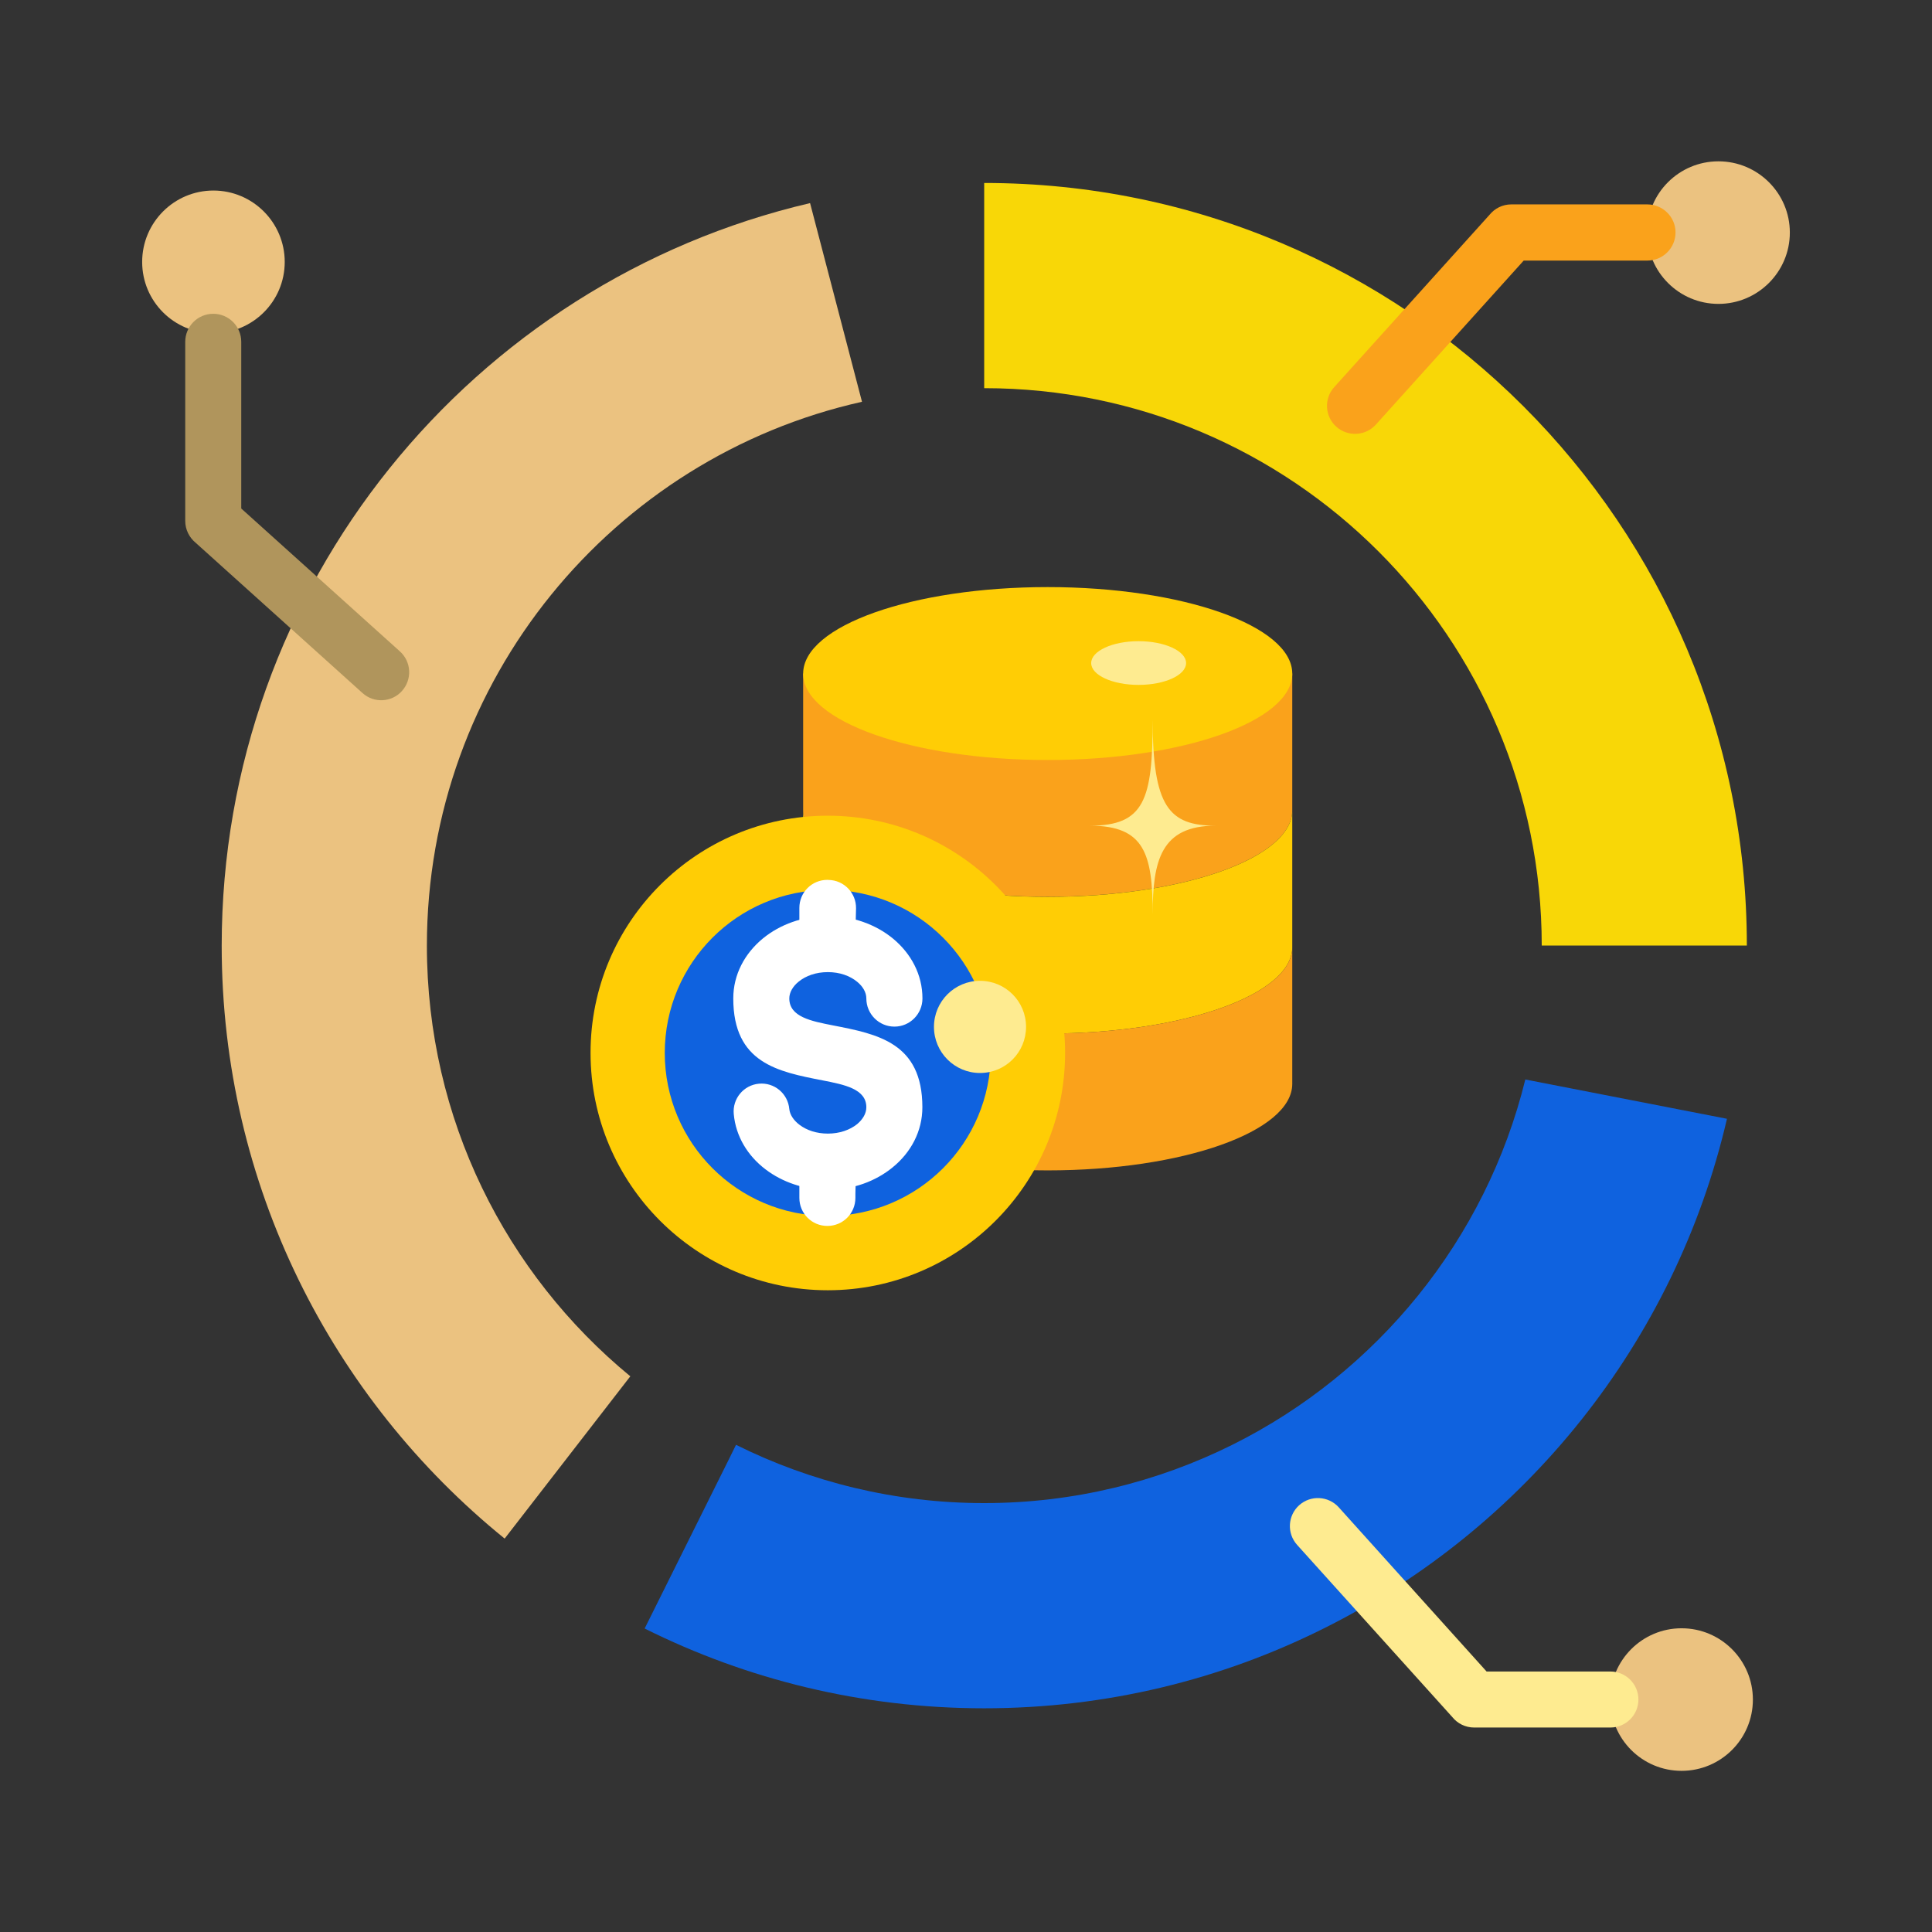<svg width="24" height="24" viewBox="0 0 24 24" fill="none" xmlns="http://www.w3.org/2000/svg">
<rect x="0" y="0" width="24" height="24" fill="#333333" stroke="none"/>
<path fill-rule="evenodd" clip-rule="evenodd" d="M16.053 10.066V10.053V8.367H9.977V10.066C9.977 10.659 11.337 11.14 13.015 11.14C14.692 11.141 16.053 10.659 16.053 10.066Z" fill="#FAA21B"/>
<path fill-rule="evenodd" clip-rule="evenodd" d="M9.977 11.766C9.977 12.358 11.337 12.839 13.015 12.839C14.692 12.839 16.053 12.358 16.053 11.766V11.752V10.066C16.053 10.66 14.692 11.141 13.015 11.141C11.337 11.141 9.977 10.66 9.977 10.066V11.766Z" fill="#FFCD05"/>
<path fill-rule="evenodd" clip-rule="evenodd" d="M16.053 13.464C16.053 14.058 14.692 14.539 13.015 14.539C11.337 14.539 9.977 14.058 9.977 13.464V11.766C9.977 12.358 11.337 12.839 13.015 12.839C14.692 12.839 16.053 12.358 16.053 11.766V13.464Z" fill="#FAA21B"/>
<path fill-rule="evenodd" clip-rule="evenodd" d="M13.015 7.293C14.692 7.293 16.053 7.774 16.053 8.368C16.053 8.96 14.692 9.441 13.015 9.441C11.337 9.441 9.977 8.96 9.977 8.368C9.977 7.774 11.337 7.293 13.015 7.293Z" fill="#FFCD05"/>
<path fill-rule="evenodd" clip-rule="evenodd" d="M14.143 7.965C14.469 7.965 14.734 8.087 14.734 8.237C14.734 8.387 14.469 8.508 14.143 8.508C13.819 8.508 13.555 8.387 13.555 8.237C13.555 8.087 13.819 7.965 14.143 7.965Z" fill="#FEEB90"/>
<path fill-rule="evenodd" clip-rule="evenodd" d="M10.708 4.991C7.614 5.683 5.303 8.446 5.303 11.748C5.303 13.903 6.287 15.827 7.83 17.097L6.269 19.113C4.125 17.376 2.754 14.722 2.754 11.748C2.754 7.26 5.874 3.501 10.063 2.523L10.708 4.991Z" fill="#EBC280"/>
<path fill-rule="evenodd" clip-rule="evenodd" d="M16.442 20.23C15.174 20.864 13.741 21.221 12.225 21.221C10.711 21.221 9.278 20.864 8.008 20.23L9.059 18.119L9.143 17.948C10.071 18.41 11.118 18.672 12.225 18.672C13.333 18.672 14.38 18.41 15.308 17.948C17.105 17.053 18.458 15.402 18.948 13.41L21.453 13.898C20.808 16.678 18.938 18.988 16.442 20.23Z" fill="#0F62DF"/>
<path fill-rule="evenodd" clip-rule="evenodd" d="M12.226 2.273C17.459 2.273 21.7 6.515 21.7 11.746H19.152C19.152 7.922 16.052 4.822 12.226 4.822V2.273Z" fill="#F8D707"/>
<path fill-rule="evenodd" clip-rule="evenodd" d="M21.347 2.004C21.836 2.004 22.234 2.4 22.234 2.889C22.234 3.378 21.836 3.775 21.347 3.775C20.858 3.775 20.461 3.378 20.461 2.889C20.461 2.4 20.858 2.004 21.347 2.004Z" fill="#EBC280"/>
<path d="M20.464 2.539C20.657 2.539 20.814 2.696 20.814 2.887C20.814 3.08 20.658 3.237 20.464 3.237H18.928L17.091 5.275C16.962 5.417 16.743 5.429 16.599 5.3C16.457 5.172 16.445 4.952 16.574 4.809L18.503 2.669C18.567 2.59 18.664 2.539 18.774 2.539H20.464Z" fill="#FAA21B"/>
<path fill-rule="evenodd" clip-rule="evenodd" d="M2.651 2.367C2.162 2.367 1.766 2.765 1.766 3.254C1.766 3.743 2.162 4.139 2.651 4.139C3.14 4.139 3.537 3.743 3.537 3.254C3.537 2.765 3.14 2.367 2.651 2.367Z" fill="#EBC280"/>
<path d="M2.301 4.247C2.301 4.054 2.456 3.898 2.649 3.898C2.842 3.898 2.997 4.054 2.997 4.247V6.317L4.968 8.092C5.111 8.221 5.122 8.44 4.993 8.584C4.866 8.726 4.645 8.738 4.503 8.609L2.43 6.742C2.352 6.678 2.301 6.58 2.301 6.471V4.247H2.301Z" fill="#B0955C"/>
<path fill-rule="evenodd" clip-rule="evenodd" d="M20.889 21.998C21.378 21.998 21.775 21.602 21.775 21.113C21.775 20.624 21.378 20.227 20.889 20.227C20.4 20.227 20.004 20.624 20.004 21.113C20.004 21.602 20.4 21.998 20.889 21.998Z" fill="#EBC280"/>
<path d="M20.005 20.764C20.196 20.764 20.353 20.919 20.353 21.112C20.353 21.305 20.196 21.46 20.005 21.46H18.313C18.203 21.46 18.106 21.41 18.042 21.331L16.113 19.191C15.984 19.047 15.996 18.828 16.138 18.699C16.282 18.57 16.501 18.582 16.63 18.724L18.467 20.764H20.005Z" fill="#FEEB90"/>
<path fill-rule="evenodd" clip-rule="evenodd" d="M10.283 10.133C11.911 10.133 13.231 11.452 13.231 13.08C13.231 14.707 11.911 16.028 10.283 16.028C8.655 16.028 7.336 14.707 7.336 13.08C7.335 11.452 8.655 10.133 10.283 10.133Z" fill="#FFCD05"/>
<path fill-rule="evenodd" clip-rule="evenodd" d="M10.283 11.055C11.402 11.055 12.308 11.961 12.308 13.08C12.308 14.199 11.402 15.105 10.283 15.105C9.164 15.105 8.258 14.199 8.258 13.08C8.258 11.961 9.164 11.055 10.283 11.055Z" fill="#0F62DF"/>
<path fill-rule="evenodd" clip-rule="evenodd" d="M10.277 11.277V11.661L10.285 11.277H10.277ZM10.277 14.502V14.881L10.285 14.502H10.277Z" fill="#FEDC97"/>
<path d="M10.626 11.61V11.662C10.626 11.854 10.471 12.012 10.278 12.012C10.085 12.012 9.93 11.855 9.93 11.662V11.278C9.93 11.085 10.085 10.93 10.278 10.93H10.286V10.931H10.294C10.485 10.935 10.637 11.093 10.634 11.284L10.626 11.61ZM10.626 14.829V14.881C10.626 15.074 10.471 15.229 10.278 15.229C10.085 15.229 9.93 15.074 9.93 14.881V14.502C9.93 14.31 10.085 14.153 10.278 14.153H10.286V14.154H10.294C10.485 14.158 10.637 14.316 10.634 14.509L10.626 14.829Z" fill="white"/>
<path d="M9.115 13.839C9.097 13.648 9.238 13.479 9.428 13.462C9.619 13.444 9.788 13.585 9.805 13.777C9.812 13.848 9.86 13.919 9.932 13.973C10.022 14.041 10.144 14.082 10.284 14.082C10.43 14.082 10.557 14.037 10.648 13.964C10.718 13.905 10.762 13.832 10.762 13.755C10.762 13.527 10.49 13.474 10.219 13.421C9.663 13.313 9.109 13.206 9.109 12.403C9.109 12.107 9.25 11.844 9.479 11.656C9.689 11.485 9.973 11.379 10.284 11.379C10.595 11.379 10.879 11.485 11.089 11.656C11.318 11.844 11.459 12.107 11.459 12.403C11.459 12.596 11.303 12.753 11.111 12.753C10.918 12.753 10.762 12.596 10.762 12.403C10.762 12.327 10.718 12.253 10.648 12.196C10.557 12.121 10.43 12.076 10.284 12.076C10.137 12.076 10.01 12.121 9.919 12.196C9.849 12.253 9.805 12.328 9.805 12.403C9.805 12.632 10.077 12.685 10.348 12.738C10.904 12.846 11.458 12.954 11.458 13.755C11.458 14.052 11.317 14.316 11.088 14.502C10.878 14.674 10.594 14.78 10.283 14.78C9.99 14.78 9.718 14.684 9.512 14.528C9.289 14.36 9.14 14.117 9.115 13.839Z" fill="white"/>
<path fill-rule="evenodd" clip-rule="evenodd" d="M12.174 12.184C12.491 12.184 12.746 12.44 12.746 12.756C12.746 13.073 12.491 13.329 12.174 13.329C11.858 13.329 11.602 13.073 11.602 12.756C11.602 12.44 11.858 12.184 12.174 12.184Z" fill="#FEEB90"/>
<path fill-rule="evenodd" clip-rule="evenodd" d="M15.101 10.257C14.52 10.257 14.319 10.02 14.319 8.938C14.319 9.937 14.216 10.257 13.539 10.257C14.216 10.257 14.319 10.604 14.319 11.359C14.319 10.688 14.423 10.257 15.101 10.257Z" fill="#FEEB90"/>
</svg>
